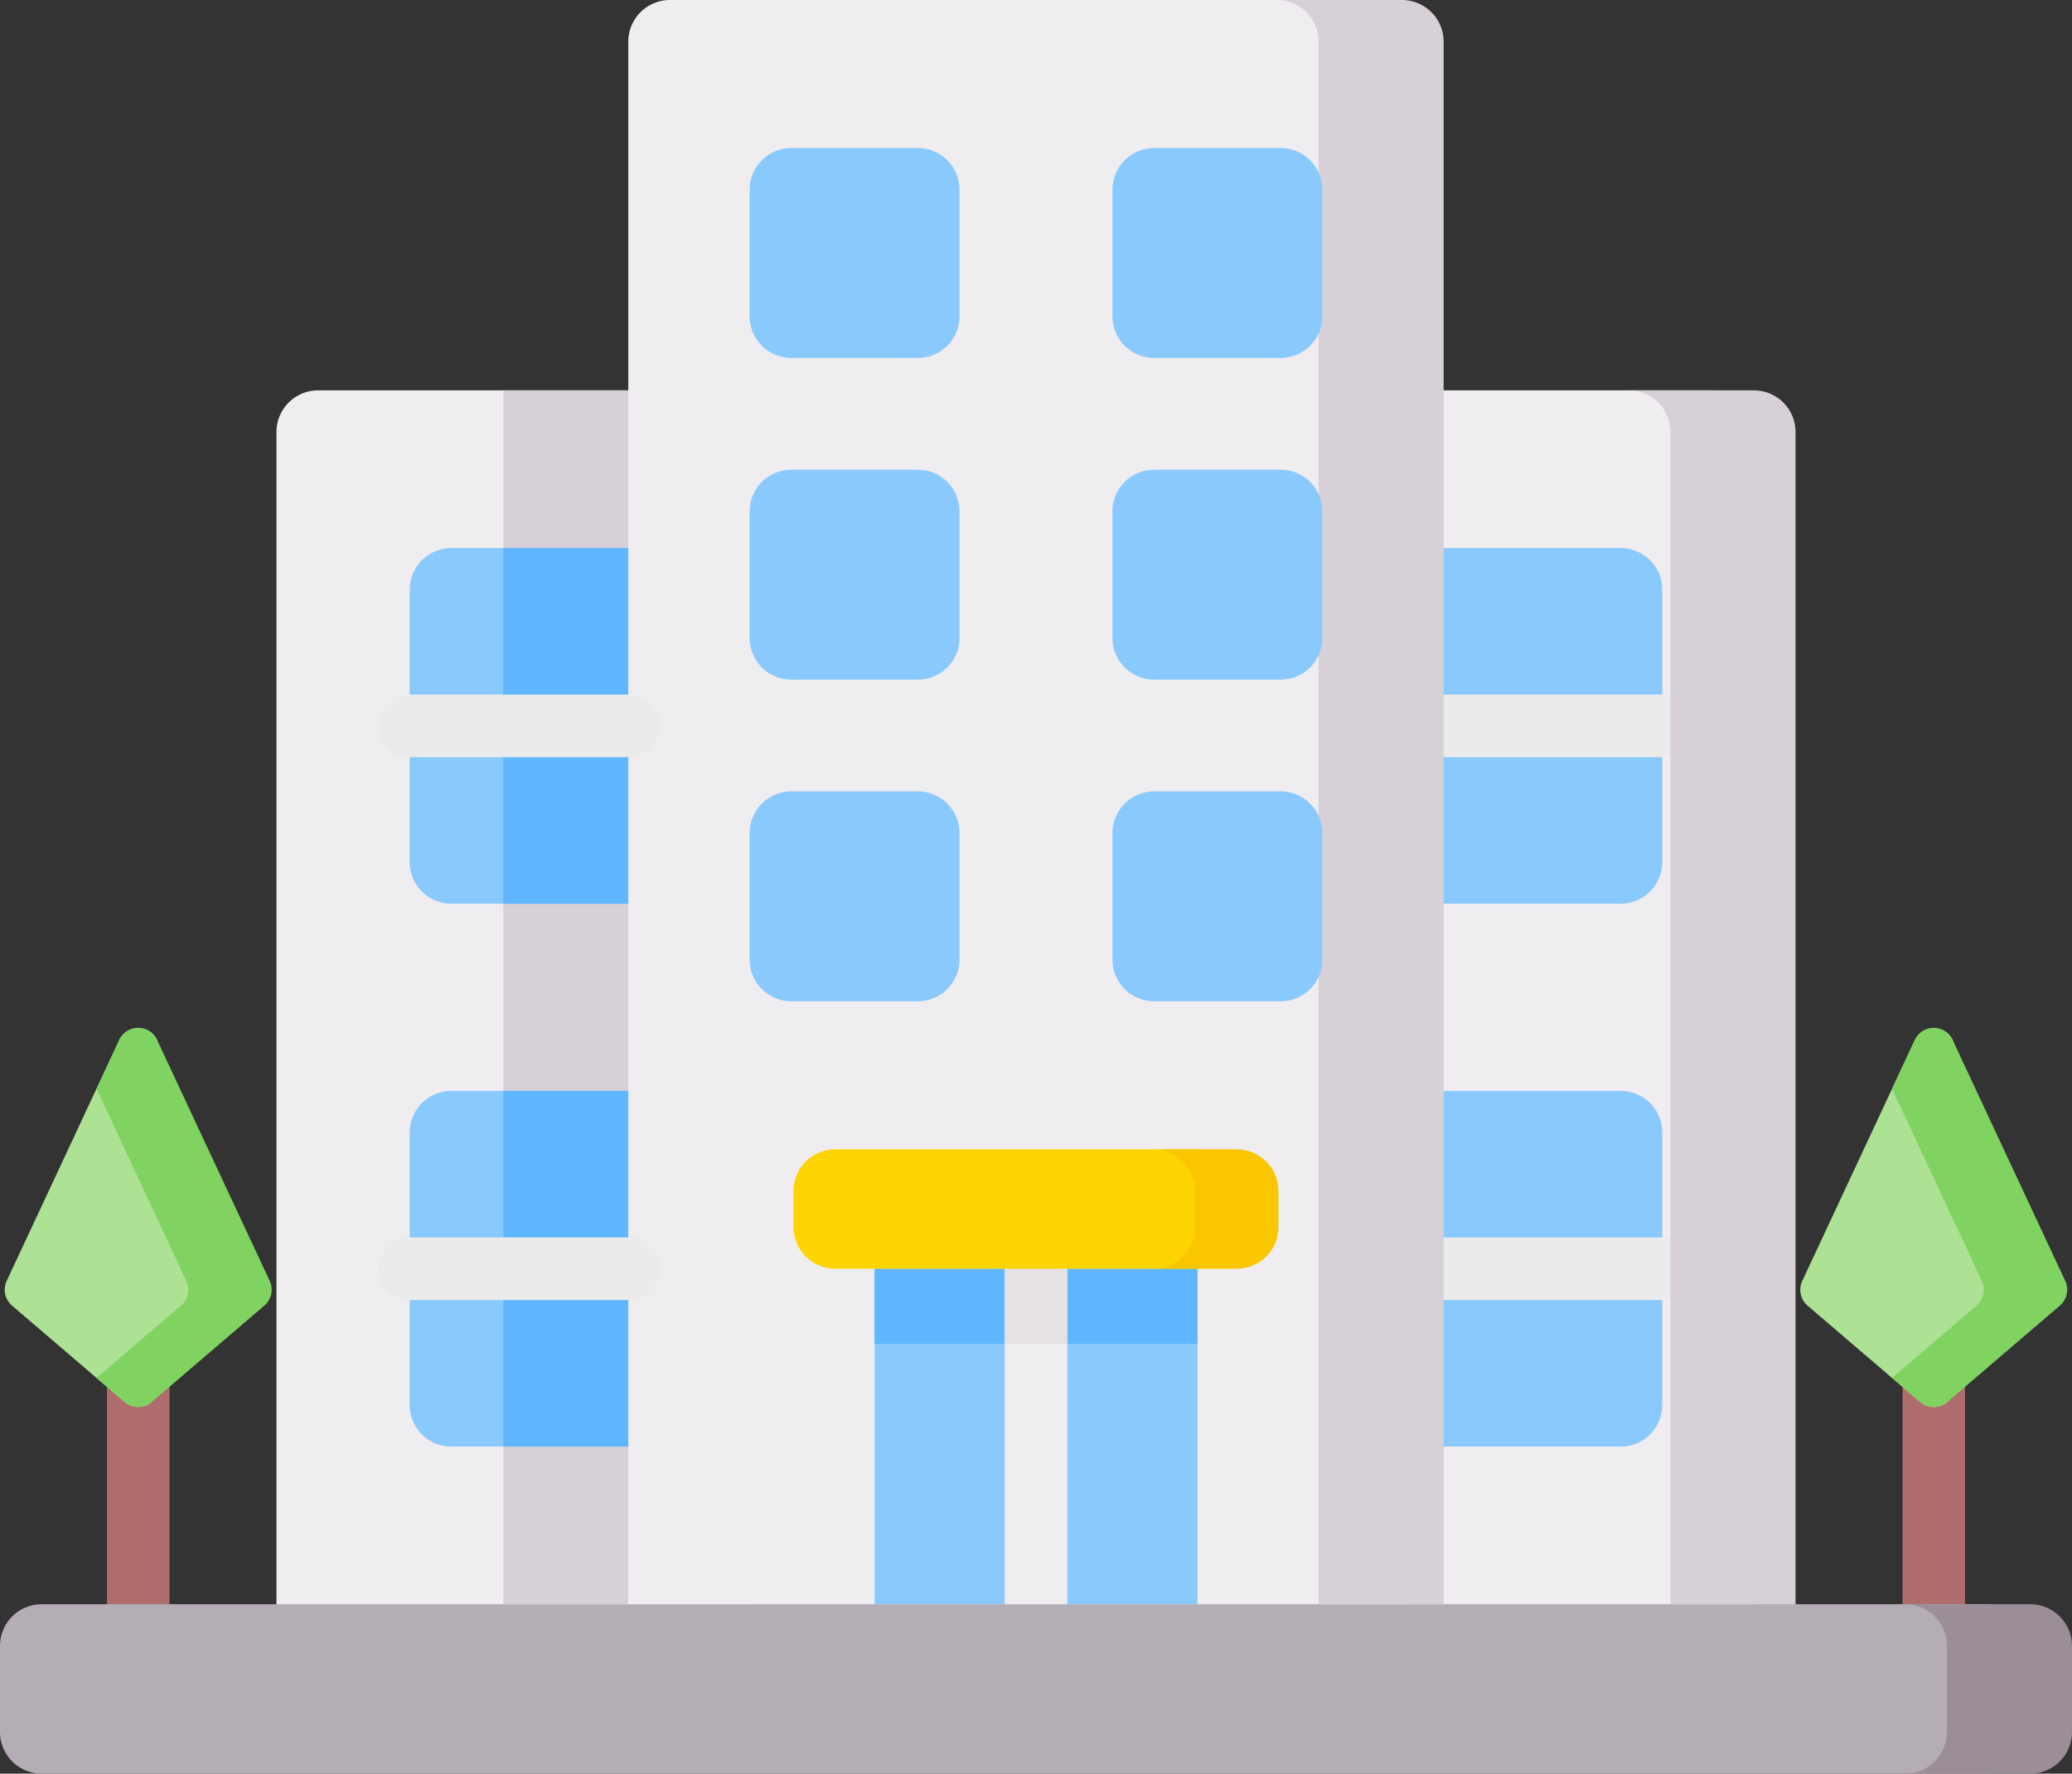 <svg xmlns="http://www.w3.org/2000/svg" width="109" height="93.286" viewBox="0 0 109 93.286">
  <rect x="0" y="0" width="109" height="93.286" fill="#333333" stroke="none"/>
  <g id="office-building" transform="translate(0 -35.825)">
    <g id="Grupo_352" data-name="Grupo 352" transform="translate(100.084 105.991)">
      <path id="Caminho_836" data-name="Caminho 836" d="M457.99,371.61a1.645,1.645,0,0,1-1.645-1.645V357.4a1.645,1.645,0,1,1,3.29,0v12.566A1.645,1.645,0,0,1,457.99,371.61Z" transform="translate(-456.345 -355.754)" fill="#ae6c6c"/>
    </g>
    <g id="Grupo_353" data-name="Grupo 353" transform="translate(5.627 105.991)">
      <path id="Caminho_837" data-name="Caminho 837" d="M27.3,371.61a1.645,1.645,0,0,1-1.645-1.645V357.4a1.645,1.645,0,1,1,3.29,0v12.566A1.645,1.645,0,0,1,27.3,371.61Z" transform="translate(-25.655 -355.754)" fill="#ae6c6c"/>
    </g>
    <path id="Caminho_838" data-name="Caminho 838" d="M439.843,282.965l3.732,12.677a1.1,1.1,0,0,1-.281,1.3l-3.732,5.071a1.1,1.1,0,0,1-1.426,0l-5.925-5.071a1.1,1.1,0,0,1-.28-1.3l5.925-12.677A1.1,1.1,0,0,1,439.843,282.965Z" transform="translate(-337.121 -192.445)" fill="#ade194"/>
    <path id="Caminho_839" data-name="Caminho 839" d="M462.956,295.641l-5.925-12.677a1.1,1.1,0,0,0-1.987,0l-1.2,2.567,4.725,10.11a1.1,1.1,0,0,1-.281,1.3l-4.445,3.8,1.48,1.267a1.1,1.1,0,0,0,1.426,0l5.925-5.071A1.1,1.1,0,0,0,462.956,295.641Z" transform="translate(-354.31 -192.444)" fill="#80d261"/>
    <path id="Caminho_840" data-name="Caminho 840" d="M9.154,282.965l3.732,12.677a1.1,1.1,0,0,1-.281,1.3L8.873,302.01a1.1,1.1,0,0,1-1.426,0l-5.925-5.071a1.1,1.1,0,0,1-.281-1.3l5.925-12.677a1.1,1.1,0,0,1,1.987,0Z" transform="translate(-0.889 -192.445)" fill="#ade194"/>
    <path id="Caminho_841" data-name="Caminho 841" d="M32.267,295.641l-5.925-12.677a1.1,1.1,0,0,0-1.987,0l-1.2,2.567,4.725,10.11a1.1,1.1,0,0,1-.281,1.3l-4.445,3.8,1.48,1.267a1.1,1.1,0,0,0,1.426,0l5.925-5.071A1.1,1.1,0,0,0,32.267,295.641Z" transform="translate(-18.077 -192.444)" fill="#80d261"/>
    <path id="Caminho_842" data-name="Caminho 842" d="M0,414.936v4.523a2.193,2.193,0,0,0,2.193,2.193H104.614a2.193,2.193,0,0,0,2.193-2.193v-4.523a2.193,2.193,0,0,0-2.193-2.193H94.457L54.5,410.55l-39.957,2.193H2.193A2.193,2.193,0,0,0,0,414.936Z" transform="translate(0 -292.542)" fill="#b5adb6"/>
    <path id="Caminho_843" data-name="Caminho 843" d="M317.183,193.283h22.7V131.631a2.193,2.193,0,0,0-2.193-2.193H317.183Z" transform="translate(-247.62 -73.082)" fill="#efedef"/>
    <path id="Caminho_844" data-name="Caminho 844" d="M317.183,316.145h15.691a2.193,2.193,0,0,0,2.193-2.193v-14.32a2.193,2.193,0,0,0-2.193-2.193H317.183Z" transform="translate(-247.62 -204.237)" fill="#8ac9fe"/>
    <path id="Caminho_845" data-name="Caminho 845" d="M317.183,185.962h15.691a2.193,2.193,0,0,0,2.193-2.193v-14.32a2.193,2.193,0,0,0-2.193-2.193H317.183Z" transform="translate(-247.62 -102.605)" fill="#8ac9fe"/>
    <g id="Grupo_354" data-name="Grupo 354" transform="translate(74.3 72.358)">
      <path id="Caminho_846" data-name="Caminho 846" d="M351.927,205.693h-11.5a1.645,1.645,0,0,1,0-3.29h11.5a1.645,1.645,0,0,1,0,3.29Z" transform="translate(-338.779 -202.403)" fill="#ebebeb"/>
    </g>
    <g id="Grupo_355" data-name="Grupo 355" transform="translate(74.3 100.909)">
      <path id="Caminho_847" data-name="Caminho 847" d="M351.927,335.875h-11.5a1.645,1.645,0,1,1,0-3.29h11.5a1.645,1.645,0,0,1,0,3.29Z" transform="translate(-338.779 -332.585)" fill="#ebebeb"/>
    </g>
    <path id="Caminho_848" data-name="Caminho 848" d="M397.27,129.438H390.69a2.193,2.193,0,0,1,2.193,2.193v61.652h6.579V131.631A2.193,2.193,0,0,0,397.27,129.438Z" transform="translate(-305.005 -73.082)" fill="#d7d0d6"/>
    <path id="Caminho_849" data-name="Caminho 849" d="M463.579,420.55H457a2.193,2.193,0,0,1,2.193,2.193v4.523A2.193,2.193,0,0,1,457,429.46h6.579a2.193,2.193,0,0,0,2.193-2.193v-4.523A2.193,2.193,0,0,0,463.579,420.55Z" transform="translate(-356.773 -300.349)" fill="#9b8e99"/>
    <path id="Caminho_850" data-name="Caminho 850" d="M91.2,193.283H66.31V131.631a2.193,2.193,0,0,1,2.193-2.193H91.2Z" transform="translate(-51.767 -73.082)" fill="#efedef"/>
    <path id="Caminho_851" data-name="Caminho 851" d="M120.721,129.438H127.3v63.845h-6.579Z" transform="translate(-94.245 -73.082)" fill="#d7d0d6"/>
    <path id="Caminho_852" data-name="Caminho 852" d="M116.155,316.145H100.464a2.193,2.193,0,0,1-2.193-2.193v-14.32a2.193,2.193,0,0,1,2.193-2.193h15.691Z" transform="translate(-76.719 -204.237)" fill="#8ac9fe"/>
    <path id="Caminho_853" data-name="Caminho 853" d="M120.721,297.438h12.961v18.707H120.721Z" transform="translate(-94.245 -204.237)" fill="#60b7ff"/>
    <path id="Caminho_854" data-name="Caminho 854" d="M116.155,185.962H100.464a2.193,2.193,0,0,1-2.193-2.193v-14.32a2.193,2.193,0,0,1,2.193-2.193h15.691Z" transform="translate(-76.719 -102.605)" fill="#8ac9fe"/>
    <path id="Caminho_855" data-name="Caminho 855" d="M120.721,167.255h12.961v18.707H120.721Z" transform="translate(-94.245 -102.605)" fill="#60b7ff"/>
    <path id="Caminho_856" data-name="Caminho 856" d="M191.417,120.2h-40.7V38.018a2.193,2.193,0,0,1,2.193-2.193h36.31a2.193,2.193,0,0,1,2.193,2.193V120.2Z" transform="translate(-117.665)" fill="#efedef"/>
    <path id="Caminho_857" data-name="Caminho 857" d="M312.858,35.825h-6.579a2.193,2.193,0,0,1,2.193,2.193V120.2h6.579V38.018A2.193,2.193,0,0,0,312.858,35.825Z" transform="translate(-239.107 0)" fill="#d7d0d6"/>
    <g id="Grupo_356" data-name="Grupo 356" transform="translate(39.437 43.611)">
      <path id="Caminho_858" data-name="Caminho 858" d="M182.01,225.613h6.654a2.193,2.193,0,0,1,2.193,2.193v6.654a2.193,2.193,0,0,1-2.193,2.193H182.01a2.193,2.193,0,0,1-2.193-2.193v-6.654A2.193,2.193,0,0,1,182.01,225.613Z" transform="translate(-179.817 -191.775)" fill="#8ac9fe"/>
      <path id="Caminho_859" data-name="Caminho 859" d="M269.035,225.613h6.654a2.193,2.193,0,0,1,2.193,2.193v6.654a2.193,2.193,0,0,1-2.193,2.193h-6.654a2.193,2.193,0,0,1-2.193-2.193v-6.654A2.193,2.193,0,0,1,269.035,225.613Z" transform="translate(-247.756 -191.775)" fill="#8ac9fe"/>
      <path id="Caminho_860" data-name="Caminho 860" d="M182.01,148.469h6.654a2.193,2.193,0,0,1,2.193,2.193v6.654a2.193,2.193,0,0,1-2.193,2.193H182.01a2.193,2.193,0,0,1-2.193-2.193v-6.654A2.193,2.193,0,0,1,182.01,148.469Z" transform="translate(-179.817 -131.55)" fill="#8ac9fe"/>
      <path id="Caminho_861" data-name="Caminho 861" d="M269.035,148.469h6.654a2.193,2.193,0,0,1,2.193,2.193v6.654a2.193,2.193,0,0,1-2.193,2.193h-6.654a2.193,2.193,0,0,1-2.193-2.193v-6.654A2.193,2.193,0,0,1,269.035,148.469Z" transform="translate(-247.756 -131.55)" fill="#8ac9fe"/>
      <path id="Caminho_862" data-name="Caminho 862" d="M182.01,71.325h6.654a2.193,2.193,0,0,1,2.193,2.193v6.654a2.193,2.193,0,0,1-2.193,2.193H182.01a2.193,2.193,0,0,1-2.193-2.193V73.518A2.193,2.193,0,0,1,182.01,71.325Z" transform="translate(-179.817 -71.325)" fill="#8ac9fe"/>
      <path id="Caminho_863" data-name="Caminho 863" d="M269.035,71.325h6.654a2.193,2.193,0,0,1,2.193,2.193v6.654a2.193,2.193,0,0,1-2.193,2.193h-6.654a2.193,2.193,0,0,1-2.193-2.193V73.518A2.193,2.193,0,0,1,269.035,71.325Z" transform="translate(-247.756 -71.325)" fill="#8ac9fe"/>
    </g>
    <g id="Grupo_357" data-name="Grupo 357" transform="translate(19.908 72.358)">
      <path id="Caminho_864" data-name="Caminho 864" d="M103.919,205.693h-11.5a1.645,1.645,0,1,1,0-3.29h11.5a1.645,1.645,0,1,1,0,3.29Z" transform="translate(-90.771 -202.403)" fill="#ebebeb"/>
    </g>
    <g id="Grupo_358" data-name="Grupo 358" transform="translate(19.908 100.909)">
      <path id="Caminho_865" data-name="Caminho 865" d="M103.919,335.875h-11.5a1.645,1.645,0,0,1,0-3.29h11.5a1.645,1.645,0,1,1,0,3.29Z" transform="translate(-90.771 -332.585)" fill="#ebebeb"/>
    </g>
    <path id="Caminho_866" data-name="Caminho 866" d="M226.758,334.23h-6.849l-1.645-1.645-1.645,1.645h-6.849v17.647h16.989Z" transform="translate(-163.763 -231.676)" fill="#8ac9fe"/>
    <path id="Caminho_867" data-name="Caminho 867" d="M226.758,334.23h-6.849l-1.645-1.645-1.645,1.645h-6.849v3.948h16.989Z" transform="translate(-163.763 -231.676)" fill="#60b7ff"/>
    <path id="Caminho_868" data-name="Caminho 868" d="M241,351.877h3.29V334.23l-1.645-1.645L241,334.23Z" transform="translate(-188.145 -231.676)" fill="#efedef"/>
    <path id="Caminho_869" data-name="Caminho 869" d="M241,338.178h3.29V334.23l-1.645-1.645L241,334.23Z" transform="translate(-188.145 -231.676)" fill="#e5e1e5"/>
    <path id="Caminho_870" data-name="Caminho 870" d="M211.468,311.454H192.54a2.193,2.193,0,0,0-2.193,2.193v1.893a2.193,2.193,0,0,0,2.193,2.193h18.928a2.193,2.193,0,0,0,2.193-2.193v-1.893A2.193,2.193,0,0,0,211.468,311.454Z" transform="translate(-148.601 -215.179)" fill="#fed402"/>
    <path id="Caminho_871" data-name="Caminho 871" d="M281.038,311.454h-4.386a2.193,2.193,0,0,1,2.193,2.193v1.893a2.193,2.193,0,0,1-2.193,2.193h4.386a2.193,2.193,0,0,0,2.193-2.193v-1.893A2.193,2.193,0,0,0,281.038,311.454Z" transform="translate(-215.978 -215.179)" fill="#fac600"/>
  </g>
</svg>
